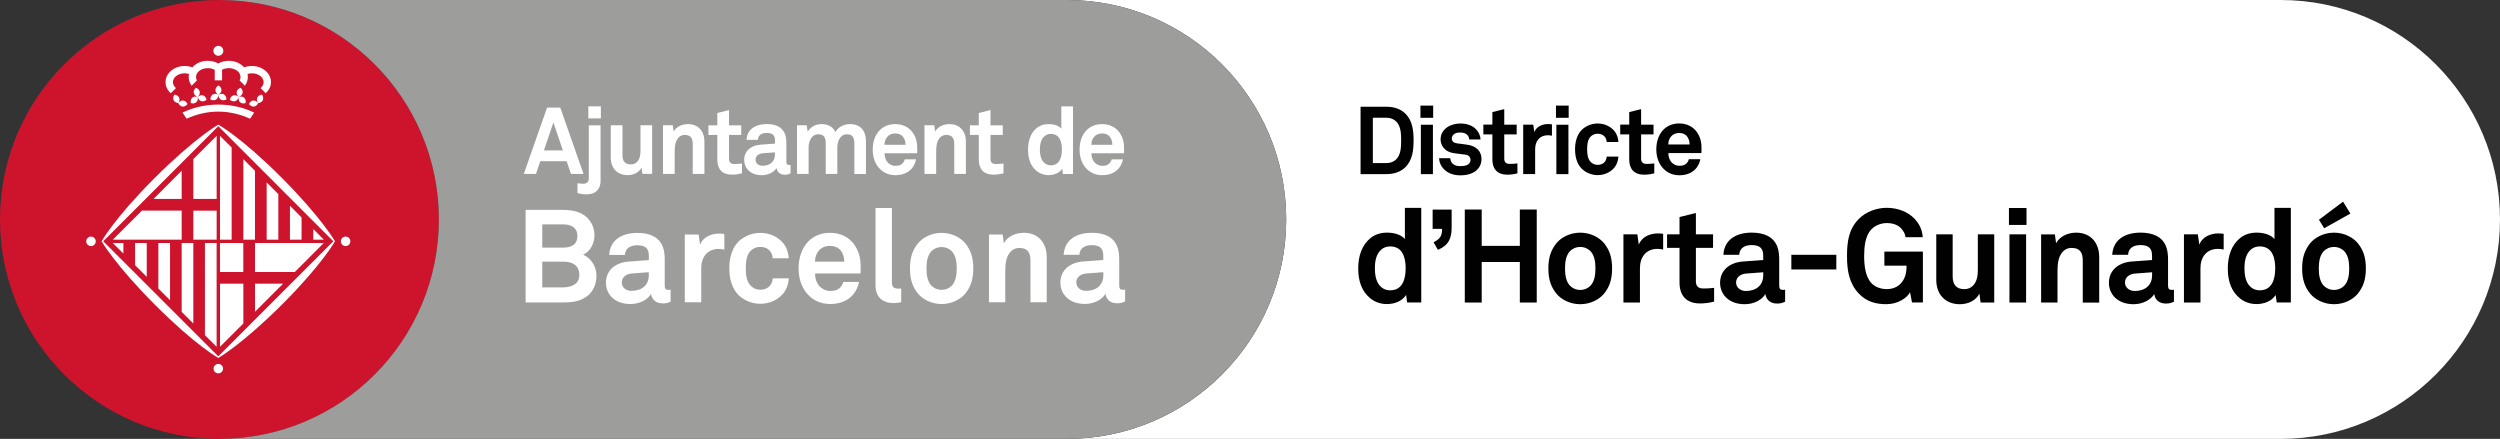 <?xml version="1.0" encoding="UTF-8"?>
<svg id="Capa_1" data-name="Capa 1" xmlns="http://www.w3.org/2000/svg" viewBox="0 0 690.39 121.2">
  <rect x="0" y="0" width="690.39" height="121.2" fill="#333333" stroke="none"/>
  <defs>
    <style>
      .cls-1 {
        fill: #010101;
      }

      .cls-1, .cls-2, .cls-3, .cls-4 {
        stroke-width: 0px;
      }

      .cls-2 {
        fill: #9d9d9c;
      }

      .cls-3 {
        fill: #fff;
      }

      .cls-4 {
        fill: #ce132d;
      }
    </style>
  </defs>
  <path class="cls-3" d="M690.39,60.6C690.39,27.13,663.26,0,629.79,0h-335.19C328.06,0,355.2,27.13,355.2,60.6s-27.13,60.6-60.6,60.6h335.19c33.47,0,60.6-27.13,60.6-60.6"/>
  <path class="cls-4" d="M60.6,121.2c33.47,0,60.6-27.13,60.6-60.6S94.07,0,60.6,0,0,27.13,0,60.6s27.13,60.6,60.6,60.6"/>
  <path class="cls-2" d="M355.19,60.6C355.19,27.13,328.06,0,294.59,0H60.6C94.07,0,121.2,27.13,121.2,60.6s-27.13,60.6-60.6,60.6h233.99c33.47,0,60.6-27.13,60.6-60.6"/>
  <path class="cls-3" d="M50.17,58.16v8.02h-19.01l8.03-8.02h10.98ZM70.42,67.1v8.02h10.99l8.01-8.02h-19ZM50.17,54.94v-7.8l-7.77,7.8h7.77ZM70.42,86.1h0v-7.77h7.76l-7.76,7.77ZM59.49,24.88c0-.52.32-.97.83-1.29.51.32.85.77.85,1.29s-.34.95-.85,1.28c-.51-.33-.83-.78-.83-1.28M61.02,27.52c-.44-.25-.68-.77-.7-1.36.53-.29,1.08-.34,1.53-.08.45.25.68.75.7,1.37-.53.27-1.1.34-1.53.07M59.62,27.52c.45-.25.68-.77.7-1.36-.53-.29-1.09-.34-1.53-.08-.44.25-.68.75-.7,1.37.53.27,1.09.34,1.53.07M65.37,25.32c.11-.5.51-.88,1.1-1.08.42.42.63.94.53,1.43-.11.49-.51.87-1.08,1.08-.43-.41-.66-.93-.55-1.42M66.31,28.24c-.38-.35-.5-.89-.39-1.49.58-.17,1.14-.1,1.51.24.37.34.5.89.38,1.48-.57.18-1.12.1-1.5-.23M64.94,27.94c.5-.15.83-.59.97-1.19-.47-.39-1-.55-1.47-.41-.51.17-.83.61-.98,1.2.47.38,1,.55,1.48.39M71.05,26.95c.23-.46.7-.74,1.28-.83.35.5.46,1.05.26,1.52-.21.46-.7.75-1.29.83-.34-.5-.46-1.04-.25-1.52M70.1,29.44c.52-.05.93-.42,1.19-.97-.36-.48-.86-.76-1.37-.71-.5.06-.92.43-1.17.97.37.48.86.74,1.35.71M55.15,25.32c-.09-.5-.49-.88-1.07-1.08-.45.42-.66.94-.56,1.43.11.49.51.87,1.09,1.08.43-.41.65-.93.54-1.42M54.21,28.24c.37-.35.5-.89.39-1.49-.57-.17-1.14-.1-1.51.24-.39.34-.5.89-.4,1.48.57.18,1.13.1,1.51-.23M55.58,27.94c-.49-.15-.82-.59-.97-1.19.46-.39,1.01-.55,1.48-.41.48.17.82.61.96,1.2-.46.38-.98.55-1.47.39M49.46,26.95c-.2-.46-.68-.74-1.29-.83-.34.5-.45,1.05-.23,1.52.21.46.67.75,1.28.83.34-.5.46-1.04.25-1.52M50.42,29.44c-.51-.05-.93-.42-1.2-.97.37-.48.86-.76,1.37-.71.51.06.94.43,1.2.97-.37.48-.87.74-1.37.71M58.93,14.04c0-.76.61-1.38,1.37-1.38s1.37.61,1.37,1.38-.62,1.36-1.37,1.36-1.37-.61-1.37-1.36M50.4,31.09l1.13,1.7c2.55-1.18,5.59-1.97,8.75-1.97s6.22.79,8.78,1.97l1.13-1.7c-2.88-1.39-6.26-2.21-9.87-2.21s-7.01.8-9.91,2.21M52.21,20.42c-.4-.11-.79-.18-1.21-.18-1.81,0-3.25,1.1-3.25,2.43,0,.63.32,1.21.84,1.66l-1.43,1.42c-.9-.8-1.44-1.88-1.44-3.07,0-2.47,2.35-4.46,5.27-4.46.74,0,1.47.13,2.13.38.95-1.1,2.5-1.81,4.24-1.81,1.07,0,2.07.26,2.9.74.84-.47,1.85-.74,2.91-.74,1.74,0,3.29.71,4.24,1.81.66-.25,1.38-.38,2.15-.38,2.91,0,5.27,1.99,5.27,4.46,0,1.19-.57,2.26-1.45,3.07l-1.42-1.42c.52-.44.84-1.02.84-1.66,0-1.33-1.45-2.43-3.24-2.43-.43,0-.83.07-1.21.18.06.27.09.55.09.83,0,.88-.29,1.71-.82,2.42l-1.45-1.46c.18-.3.25-.61.25-.95,0-1.36-1.44-2.44-3.24-2.44-.68,0-1.33.17-1.85.44v2.92h-2.03v-2.87c-.53-.32-1.21-.49-1.94-.49-1.78,0-3.23,1.08-3.23,2.44,0,.34.09.65.25.95l-1.46,1.46c-.53-.7-.81-1.54-.81-2.42,0-.28.02-.56.09-.83M58.98,101.8c0-.72.6-1.3,1.31-1.3s1.31.58,1.31,1.3-.58,1.31-1.31,1.31-1.31-.58-1.31-1.31M23.81,66.65c0-.74.6-1.31,1.31-1.31s1.32.57,1.32,1.31-.59,1.31-1.32,1.31-1.31-.6-1.31-1.31M94.13,66.65c0-.74.58-1.31,1.31-1.31s1.31.57,1.31,1.31-.6,1.31-1.31,1.31-1.31-.6-1.31-1.31M59.83,66.18h-6.44v-8.01h6.44v8.01ZM53.39,54.94h6.44v-17.43l-6.44,6.42v11.01ZM67.2,89.34l-6.44,6.42v-17.43h6.44v11.01ZM60.75,75.11h6.44v-8.01h-6.44v8.01ZM56.59,92.55v-25.45h3.23v28.66l-3.23-3.21ZM53.39,89.33v-22.23h-3.22v19.02l3.22,3.21ZM43.73,79.68v-12.58h3.23v15.8l-3.23-3.22ZM40.52,76.45v-9.35h-3.22v6.13l3.22,3.22ZM31.15,67.1h2.92v2.92l-2.92-2.92ZM60.75,37.51v28.67h3.22v-25.45l-3.22-3.21ZM70.41,47.16v19.02h-3.21v-22.23l3.21,3.21ZM73.64,50.38v15.8h3.22v-12.58l-3.22-3.22ZM83.28,60.04v6.14h-3.21v-9.36l3.21,3.23ZM86.52,63.26v2.92h2.9l-2.9-2.92ZM92.05,66.63l-31.77,31.77-31.77-31.77,31.77-31.78,31.77,31.78ZM92.51,66.63s-3.75-6.57-14.87-17.7c-10.97-10.98-17.36-14.52-17.36-14.52,0,0-6.56,3.73-17.68,14.86-10.97,10.97-14.54,17.35-14.54,17.35,0,0,3.74,6.56,14.88,17.69,10.98,10.99,17.35,14.54,17.35,14.54,0,0,6.58-3.75,17.71-14.87,10.97-10.98,14.52-17.36,14.52-17.36"/>
  <path class="cls-3" d="M152.83,33.8l-2.61,7.73h5.22l-2.61-7.73ZM157.67,48.04l-1.19-3.52h-7.28l-1.19,3.52h-3.36l6.43-18.33h3.64l6.43,18.33h-3.49ZM165.93,29.36h-3.46v3.33h3.46v-3.33ZM165.85,49.91v-15.3h-3.25v14.69c0,.9-.54,1.45-1.55,1.45-.49,0-.62-.06-1.57-.16v2.74c.59.15,1.05.23,1.47.28.41.06.77.06,1.14.06,2.4,0,3.77-1.45,3.77-3.75M180.09,48.04v-13.44h-3.22v7.11c0,1.09-.21,2.3-.98,3.02-.39.39-.91.67-1.66.67-1.71,0-2.33-.98-2.33-2.56v-8.25h-3.23v8.97c0,2.87,1.79,4.8,4.65,4.8,1.71,0,3.21-.78,3.85-2.09l.23,1.75h2.69ZM191.3,48.04v-8.25c0-1.58-.51-2.53-2.22-2.53-1.14,0-1.88.73-2.32,1.71-.47,1.06-.44,2.46-.44,3.59v5.48h-3.23v-13.44h2.71l.23,1.73c.8-1.42,2.4-2.06,3.96-2.06,2.87,0,4.54,2.01,4.54,4.8v8.97h-3.23ZM204.91,47.87v-2.71c-.88.1-1.42.13-2.09.13-1.03,0-1.5-.44-1.5-1.48v-6.54h3.38v-2.66h-3.38v-4.21l-3.23.8v3.41h-2.46v2.66h2.46v6.83c0,2.59,1.34,4.13,4.05,4.13.96,0,1.86-.13,2.77-.36M214.01,42.07l-3.42.26c-.98.08-1.94.67-1.94,1.76s.9,1.68,1.92,1.68c2.01,0,3.43-1.09,3.43-3.08v-.62ZM216.72,48.25c-1.4,0-2.17-.88-2.27-1.88-.62,1.08-2.17,2.01-4.08,2.01-3.21,0-4.86-2.01-4.86-4.21,0-2.57,1.99-4.04,4.54-4.22l3.96-.29v-.83c0-1.27-.44-2.12-2.27-2.12-1.5,0-2.38.67-2.46,1.92h-3.13c.19-3.03,2.58-4.37,5.58-4.37,2.3,0,4.26.72,5.04,2.74.34.86.39,1.81.39,2.72v4.99c0,.62.2.86.74.86.21,0,.41-.05.41-.05v2.37c-.54.23-.83.36-1.6.36M239.14,48.04v-9.07c0-2.79-1.49-4.7-4.36-4.7-1.81,0-3.26.8-4.06,2.19-.67-1.37-1.96-2.19-3.85-2.19-1.79,0-3.08.88-3.83,2.11l-.26-1.78h-2.68v13.44h3.2v-7.34c0-1.68.83-3.62,2.66-3.62,1.63,0,2.07.95,2.07,2.61v8.35h3.2v-7.34c0-1.68.8-3.62,2.64-3.62,1.62,0,2.07.95,2.07,2.61v8.35h3.19ZM249.25,37.63c-.44-.47-1.12-.78-2.04-.78-.99,0-1.79.41-2.25,1.03-.47.6-.67,1.22-.7,2.1h5.81c-.02-1.01-.31-1.79-.82-2.35M253.27,42.33h-8.99c-.03,1.03.34,2.02.98,2.64.46.44,1.11.83,1.99.83.93,0,1.5-.18,1.96-.65.29-.28.52-.65.65-1.14h3.1c-.08.8-.62,1.86-1.13,2.49-1.14,1.34-2.82,1.88-4.52,1.88-1.84,0-3.18-.65-4.24-1.65-1.34-1.29-2.07-3.18-2.07-5.38s.65-4.06,1.94-5.38c1.01-1.03,2.45-1.7,4.29-1.7,1.99,0,3.79.8,4.91,2.47.99,1.48,1.21,3.01,1.16,4.68,0,0-.03.62-.03.9M266.74,48.04v-8.97c0-2.79-1.68-4.8-4.55-4.8-1.55,0-3.15.64-3.95,2.06l-.23-1.73h-2.71v13.44h3.23v-5.48c0-1.14-.03-2.53.44-3.59.44-.98,1.19-1.71,2.33-1.71,1.71,0,2.22.96,2.22,2.53v8.25h3.23ZM277.12,47.87v-2.71c-.87.1-1.42.13-2.09.13-1.03,0-1.5-.44-1.5-1.48v-6.54h3.39v-2.66h-3.39v-4.21l-3.23.8v3.41h-2.45v2.66h2.45v6.83c0,2.59,1.34,4.13,4.05,4.13.96,0,1.86-.13,2.76-.36M293.25,41.3c0,1.94-.52,4.35-3.05,4.35-1.01,0-1.7-.47-2.17-1.06-.68-.88-.86-2.12-.86-3.29s.18-2.38.86-3.26c.46-.6,1.16-1.06,2.17-1.06,2.54,0,3.05,2.38,3.05,4.32M296.32,48.04v-18.66h-3.23v6.15c-.56-.7-1.81-1.26-3.51-1.26-1.37,0-2.46.41-3.28,1.08-1.6,1.31-2.4,3.36-2.4,6s.78,4.55,2.38,5.87c.82.67,1.94,1.14,3.28,1.14,1.48,0,2.98-.54,3.78-1.78l.2,1.47h2.79ZM306.37,37.63c-.44-.47-1.11-.78-2.04-.78-.98,0-1.79.41-2.25,1.03-.47.6-.67,1.22-.7,2.1h5.81c-.02-1.01-.31-1.79-.82-2.35M310.4,42.33h-8.99c-.03,1.03.33,2.02.98,2.64.47.44,1.11.83,1.99.83.93,0,1.5-.18,1.96-.65.28-.28.52-.65.65-1.14h3.1c-.08.8-.62,1.86-1.14,2.49-1.14,1.34-2.82,1.88-4.52,1.88-1.83,0-3.18-.65-4.24-1.65-1.34-1.29-2.06-3.18-2.06-5.38s.64-4.06,1.93-5.38c1.01-1.03,2.46-1.7,4.29-1.7,1.99,0,3.8.8,4.91,2.47.98,1.48,1.21,3.01,1.16,4.68,0,0-.03.62-.03.9M159.99,75.97c0,2.59-2.35,3.39-4.51,3.39h-5.73v-7.1h5.87c2.45,0,4.36.98,4.36,3.71M159.44,65.2c0,2.41-1.77,3.17-3.85,3.17h-5.84v-6.41h5.73c2.09,0,3.97.79,3.97,3.24M164.16,64.91c0-2.2-1.08-4.32-2.95-5.55-1.73-1.12-3.85-1.4-5.9-1.4h-10.16v25.57h10.16c2.45,0,4.83-.22,6.8-1.73,1.84-1.4,2.6-3.45,2.6-5.72s-1.26-4.65-3.67-5.76c2.16-.97,3.13-3.31,3.13-5.4M179.18,75.17l-4.76.36c-1.37.11-2.71.93-2.71,2.45s1.26,2.34,2.67,2.34c2.81,0,4.79-1.52,4.79-4.29v-.86ZM182.96,83.78c-1.94,0-3.02-1.23-3.16-2.63-.87,1.51-3.03,2.81-5.7,2.81-4.46,0-6.77-2.81-6.77-5.87,0-3.57,2.77-5.62,6.33-5.86l5.52-.4v-1.15c0-1.77-.61-2.95-3.17-2.95-2.09,0-3.32.94-3.43,2.67h-4.35c.25-4.22,3.6-6.08,7.78-6.08,3.21,0,5.94,1.01,7.02,3.81.47,1.19.54,2.52.54,3.79v6.95c0,.86.29,1.19,1.04,1.19.29,0,.58-.07.58-.07v3.31c-.75.33-1.15.5-2.23.5M200.03,68.94v-4.32c-.47-.07-.94-.11-1.41-.11-2.2,0-4.43.9-5.3,3.06l-.39-2.81h-3.82v18.72h4.54v-9.43c0-3.03,1.66-5.3,4.83-5.3.5,0,1.04.07,1.55.18M217.82,76.87h-4.43c-.04.69-.25,1.26-.54,1.73-.54.83-1.52,1.41-2.89,1.41-1.23,0-2.12-.54-2.74-1.19-1.08-1.19-1.26-2.96-1.26-4.72s.18-3.57,1.26-4.76c.61-.65,1.51-1.15,2.74-1.15,1.37,0,2.34.58,2.89,1.41.29.47.5,1.04.54,1.73h4.43c-.07-1.48-.57-2.95-1.44-4.07-1.29-1.62-3.57-2.95-6.41-2.95s-5.22,1.36-6.52,2.95c-1.4,1.77-2.05,4.1-2.05,6.84s.65,5.08,2.05,6.84c1.3,1.58,3.67,2.95,6.52,2.95s5.12-1.33,6.41-2.95c.87-1.11,1.37-2.59,1.44-4.07M233.16,72.26h-8.1c.04-1.23.33-2.09.97-2.92.65-.87,1.77-1.44,3.14-1.44,1.29,0,2.22.43,2.84,1.08.72.79,1.11,1.88,1.15,3.28M237.67,74.27c.07-2.34-.25-4.47-1.62-6.52-1.55-2.34-4.07-3.45-6.84-3.45-2.56,0-4.58.93-5.98,2.37-1.8,1.83-2.7,4.51-2.7,7.49s1.01,5.69,2.88,7.49c1.47,1.4,3.34,2.3,5.91,2.3,2.37,0,4.71-.75,6.3-2.63.72-.86,1.48-2.34,1.58-3.46h-4.32c-.18.69-.5,1.19-.9,1.59-.65.65-1.44.9-2.74.9-1.22,0-2.12-.54-2.77-1.15-.9-.87-1.41-2.23-1.37-3.68h12.54c0-.4.04-1.26.04-1.26M248.87,83.45v-3.77c-.25,0-.36.03-.76.03-1.54,0-1.8-.72-1.8-1.8v-20.46h-4.53v21.21c0,3.56,2.05,5.04,5.11,5.04.9,0,1.08-.07,1.98-.25M264.21,74.13c0,1.77-.25,3.53-1.33,4.72-.61.65-1.62,1.19-2.85,1.19s-2.23-.54-2.85-1.19c-1.08-1.19-1.33-2.95-1.33-4.72s.26-3.53,1.33-4.72c.61-.65,1.62-1.19,2.85-1.19s2.23.54,2.85,1.19c1.08,1.19,1.33,2.96,1.33,4.72M268.78,74.13c0-3.17-.79-5.15-2.19-6.91-1.29-1.59-3.7-2.91-6.55-2.91s-5.26,1.33-6.55,2.91c-1.41,1.76-2.2,3.74-2.2,6.91s.79,5.15,2.2,6.92c1.29,1.58,3.71,2.91,6.55,2.91s5.26-1.33,6.55-2.91c1.4-1.76,2.19-3.74,2.19-6.92M284.57,83.49v-11.49c0-2.2-.72-3.53-3.1-3.53-1.59,0-2.63,1.01-3.25,2.38-.65,1.48-.61,3.42-.61,5v7.63h-4.5v-18.72h3.78l.32,2.41c1.12-1.98,3.35-2.88,5.52-2.88,4,0,6.33,2.8,6.33,6.69v12.5h-4.49ZM304.69,76.03c0,2.77-1.98,4.29-4.79,4.29-1.41,0-2.67-.9-2.67-2.34,0-1.52,1.33-2.34,2.7-2.45l4.76-.36v.86ZM310.7,83.27v-3.31s-.29.07-.58.07c-.76,0-1.04-.33-1.04-1.19v-6.95c0-1.26-.07-2.6-.55-3.79-1.08-2.8-3.81-3.81-7.02-3.81-4.18,0-7.52,1.87-7.78,6.08h4.35c.11-1.73,1.34-2.67,3.43-2.67,2.56,0,3.17,1.19,3.17,2.95v1.15l-5.51.4c-3.57.25-6.34,2.3-6.34,5.86,0,3.06,2.3,5.87,6.77,5.87,2.66,0,4.83-1.29,5.69-2.81.15,1.4,1.22,2.63,3.17,2.63,1.08,0,1.48-.18,2.23-.5"/>
  <path class="cls-1" d="M466.6,39.89h-5.9c.03-.89.23-1.52.71-2.12.47-.63,1.28-1.05,2.28-1.05.94,0,1.63.32,2.07.79.52.58.81,1.36.84,2.39M469.88,41.36c.05-1.7-.19-3.25-1.18-4.75-1.13-1.7-2.96-2.52-4.98-2.52-1.86,0-3.33.68-4.36,1.73-1.31,1.34-1.96,3.28-1.96,5.45s.73,4.14,2.1,5.45c1.07,1.02,2.44,1.68,4.3,1.68,1.73,0,3.43-.55,4.59-1.91.52-.63,1.08-1.71,1.15-2.52h-3.15c-.13.5-.37.87-.65,1.15-.47.47-1.05.66-1.99.66-.89,0-1.55-.39-2.02-.84-.66-.63-1.02-1.63-1-2.67h9.13c0-.29.03-.92.03-.92M456.84,47.89v-2.76c-.89.11-1.44.13-2.12.13-1.05,0-1.52-.45-1.52-1.5v-6.64h3.43v-2.7h-3.43v-4.28l-3.28.81v3.46h-2.49v2.7h2.49v6.93c0,2.62,1.36,4.2,4.12,4.2.97,0,1.89-.13,2.8-.37M446.93,43.25h-3.23c-.03.5-.18.92-.39,1.26-.39.6-1.1,1.02-2.1,1.02-.89,0-1.55-.39-1.99-.87-.79-.87-.92-2.15-.92-3.43s.13-2.6.92-3.46c.45-.47,1.1-.84,1.99-.84,1,0,1.7.42,2.1,1.02.21.34.37.76.39,1.26h3.23c-.05-1.07-.42-2.15-1.05-2.96-.94-1.18-2.6-2.15-4.67-2.15s-3.8,1-4.75,2.15c-1.02,1.28-1.5,2.99-1.5,4.98s.47,3.7,1.5,4.98c.94,1.15,2.67,2.15,4.75,2.15s3.72-.97,4.67-2.15c.63-.81,1-1.89,1.05-2.96M433.13,34.44h-3.33v13.64h3.33v-13.64ZM433.2,29.16h-3.51v3.38h3.51v-3.38ZM428.58,37.48v-3.15c-.34-.05-.68-.08-1.02-.08-1.6,0-3.23.66-3.85,2.23l-.29-2.05h-2.78v13.64h3.3v-6.87c0-2.2,1.21-3.85,3.52-3.85.37,0,.76.05,1.13.13M419.05,47.89v-2.76c-.89.11-1.44.13-2.12.13-1.05,0-1.52-.45-1.52-1.5v-6.64h3.43v-2.7h-3.43v-4.28l-3.28.81v3.46h-2.49v2.7h2.49v6.93c0,2.62,1.36,4.2,4.12,4.2.97,0,1.89-.13,2.8-.37M409.12,43.85c0-2.15-1.57-3.51-3.72-3.85-1.34-.21-1.68-.24-2.91-.39-.74-.1-1.57-.39-1.57-1.36,0-.71.47-1.21,1.05-1.44.5-.21.95-.21,1.42-.21.68,0,1.39.23,1.78.63.32.34.55.76.55,1.28h3.12c0-1-.47-2.02-1.21-2.8-1-1.08-2.65-1.6-4.27-1.6s-3.15.5-4.14,1.36c-.81.71-1.39,1.68-1.39,3.07,0,1.73,1.26,3.25,3.12,3.65,1.21.26,2.57.34,3.78.52.84.13,1.36.66,1.36,1.44,0,1.5-1.68,1.73-2.78,1.73-.95,0-1.55-.18-2.07-.6-.42-.34-.74-1-.74-1.6h-3.07c0,1.28.65,2.41,1.44,3.17,1.13,1.07,2.67,1.57,4.41,1.57,1.86,0,3.57-.47,4.67-1.57.71-.71,1.18-1.68,1.18-2.99M395.71,34.44h-3.33v13.64h3.33v-13.64ZM395.78,29.16h-3.52v3.38h3.52v-3.38ZM386.93,38.76c0,1.7-.03,3.91-1.34,5.22-.63.63-1.55,1.05-2.62,1.05h-3.85v-12.51h3.85c1.08,0,1.99.42,2.62,1.05,1.31,1.31,1.34,3.49,1.34,5.19M390.37,38.76c0-2.57-.26-5.32-2.18-7.29-1.23-1.29-3.1-1.99-5.22-1.99h-7.24v18.6h7.24c2.12,0,3.99-.71,5.22-1.99,1.91-1.97,2.18-4.75,2.18-7.32"/>
  <path class="cls-1" d="M649.08,58.99l-2.03-3.3-6.66,5,1.45,2.35,7.24-4.06ZM648.75,74.13c0,1.78-.25,3.55-1.34,4.74-.61.65-1.63,1.2-2.86,1.2s-2.24-.54-2.86-1.2c-1.09-1.19-1.34-2.97-1.34-4.74s.25-3.55,1.34-4.74c.61-.65,1.63-1.19,2.86-1.19s2.24.54,2.86,1.19c1.09,1.2,1.34,2.97,1.34,4.74M653.35,74.13c0-3.18-.79-5.18-2.21-6.95-1.3-1.59-3.73-2.93-6.59-2.93s-5.29,1.34-6.59,2.93c-1.41,1.78-2.21,3.77-2.21,6.95s.8,5.18,2.21,6.95c1.3,1.59,3.73,2.93,6.59,2.93s5.29-1.34,6.59-2.93c1.41-1.77,2.21-3.76,2.21-6.95M628.32,74.09c0,2.72-.73,6.08-4.27,6.08-1.41,0-2.39-.65-3.04-1.48-.94-1.23-1.19-2.97-1.19-4.6s.25-3.33,1.19-4.56c.65-.83,1.63-1.48,3.04-1.48,3.55,0,4.27,3.33,4.27,6.04M632.63,83.54v-26.14h-4.52v8.62c-.8-.98-2.53-1.78-4.92-1.78-1.92,0-3.44.58-4.6,1.52-2.24,1.85-3.37,4.71-3.37,8.4s1.08,6.37,3.33,8.22c1.16.94,2.72,1.59,4.6,1.59,2.06,0,4.16-.76,5.29-2.5l.29,2.06h3.91ZM614.08,68.92v-4.35c-.47-.07-.94-.11-1.41-.11-2.21,0-4.45.9-5.32,3.08l-.4-2.82h-3.84v18.82h4.56v-9.49c0-3.04,1.67-5.32,4.85-5.32.5,0,1.05.07,1.55.18M594.31,76.05c0,2.79-1.99,4.31-4.81,4.31-1.41,0-2.68-.91-2.68-2.35,0-1.52,1.34-2.35,2.71-2.46l4.78-.36v.87ZM600.35,83.32v-3.33s-.29.07-.58.07c-.76,0-1.05-.33-1.05-1.2v-6.98c0-1.27-.07-2.61-.54-3.8-1.09-2.82-3.83-3.84-7.06-3.84-4.2,0-7.57,1.88-7.82,6.12h4.38c.11-1.74,1.34-2.68,3.44-2.68,2.57,0,3.18,1.2,3.18,2.97v1.16l-5.54.4c-3.58.25-6.37,2.32-6.37,5.9,0,3.08,2.32,5.9,6.8,5.9,2.68,0,4.85-1.3,5.72-2.82.14,1.41,1.23,2.64,3.18,2.64,1.09,0,1.48-.18,2.24-.51M579.71,83.54v-12.56c0-3.91-2.35-6.73-6.37-6.73-2.17,0-4.42.9-5.54,2.9l-.33-2.42h-3.8v18.82h4.52v-7.67c0-1.59-.04-3.55.61-5.03.61-1.38,1.67-2.39,3.26-2.39,2.39,0,3.11,1.34,3.11,3.55v11.55h4.52ZM559.52,64.72h-4.6v18.82h4.6v-18.82ZM559.63,57.44h-4.85v4.67h4.85v-4.67ZM550.72,83.54v-18.82h-4.53v9.95c0,1.52-.29,3.22-1.37,4.24-.54.54-1.27.94-2.32.94-2.39,0-3.26-1.38-3.26-3.58v-11.55h-4.53v12.56c0,4.02,2.5,6.73,6.52,6.73,2.39,0,4.49-1.09,5.39-2.93l.33,2.46h3.77ZM531.02,83.54v-14.05h-10.64v3.87h6.12c0,1.95-.29,3.55-1.67,5-.87.9-2.17,1.48-3.84,1.48-1.48,0-3.15-.54-4.16-1.63-1.77-1.85-2.03-5.14-2.03-7.49s.22-5.54,1.99-7.38c1.01-1.09,2.72-1.74,4.2-1.74,1.77,0,3.18.5,4.09,1.55.54.65,1.05,1.34,1.12,2.35h4.78c-.15-2.24-1.09-3.87-2.35-5.18-1.74-1.77-4.45-2.93-7.6-2.93-2.75,0-5.68,1.05-7.64,3-2.79,2.79-3.33,6.12-3.33,10.32s.65,7.64,3.33,10.43c2.03,2.13,4.67,2.9,7.64,2.86,3.22-.04,5.69-1.81,6.44-3.3l.54,2.82h3.01ZM507.11,70.36h-12.42v4.06h12.42v-4.06ZM486.92,76.05c0,2.79-1.99,4.31-4.81,4.31-1.41,0-2.68-.91-2.68-2.35,0-1.52,1.34-2.35,2.72-2.46l4.78-.36v.87ZM492.97,83.32v-3.33s-.29.07-.58.07c-.76,0-1.05-.33-1.05-1.2v-6.98c0-1.27-.07-2.61-.54-3.8-1.09-2.82-3.84-3.84-7.06-3.84-4.2,0-7.57,1.88-7.82,6.12h4.38c.11-1.74,1.34-2.68,3.44-2.68,2.57,0,3.18,1.2,3.18,2.97v1.16l-5.54.4c-3.58.25-6.37,2.32-6.37,5.9,0,3.08,2.32,5.9,6.8,5.9,2.68,0,4.85-1.3,5.72-2.82.15,1.41,1.23,2.64,3.19,2.64,1.09,0,1.48-.18,2.24-.51M473.36,83.29v-3.8c-1.23.14-1.99.18-2.93.18-1.45,0-2.1-.61-2.1-2.06v-9.16h4.74v-3.73h-4.74v-5.9l-4.52,1.12v4.78h-3.44v3.73h3.44v9.56c0,3.62,1.88,5.79,5.68,5.79,1.34,0,2.61-.18,3.87-.51M459.29,68.92v-4.35c-.47-.07-.94-.11-1.41-.11-2.21,0-4.45.9-5.32,3.08l-.4-2.82h-3.84v18.82h4.56v-9.49c0-3.04,1.67-5.32,4.85-5.32.5,0,1.05.07,1.55.18M440.59,74.13c0,1.78-.25,3.55-1.34,4.74-.61.65-1.63,1.2-2.86,1.2s-2.24-.54-2.86-1.2c-1.09-1.19-1.34-2.97-1.34-4.74s.25-3.55,1.34-4.74c.61-.65,1.63-1.19,2.86-1.19s2.24.54,2.86,1.19c1.09,1.2,1.34,2.97,1.34,4.74M445.19,74.13c0-3.18-.79-5.18-2.21-6.95-1.3-1.59-3.73-2.93-6.59-2.93s-5.29,1.34-6.59,2.93c-1.41,1.78-2.21,3.77-2.21,6.95s.8,5.18,2.21,6.95c1.3,1.59,3.73,2.93,6.59,2.93s5.29-1.34,6.59-2.93c1.42-1.77,2.21-3.76,2.21-6.95M424.38,83.54v-25.67h-4.67v10.03h-10.53v-10.03h-4.67v25.67h4.67v-11.19h10.53v11.19h4.67ZM400.88,62.8v-4.92h-5.25v5.32h2.61c0,1.81-.47,2.79-2.35,3.7l1.19,2.1c3.01-1.27,3.8-3.26,3.8-6.19M388.18,74.09c0,2.72-.73,6.08-4.27,6.08-1.41,0-2.39-.65-3.04-1.48-.94-1.23-1.19-2.97-1.19-4.6s.25-3.33,1.19-4.56c.65-.83,1.63-1.48,3.04-1.48,3.55,0,4.27,3.33,4.27,6.04M392.49,83.54v-26.14h-4.52v8.62c-.8-.98-2.53-1.78-4.92-1.78-1.92,0-3.44.58-4.6,1.52-2.24,1.85-3.37,4.71-3.37,8.4s1.09,6.37,3.33,8.22c1.16.94,2.71,1.59,4.6,1.59,2.06,0,4.16-.76,5.29-2.5l.29,2.06h3.91Z"/>
</svg>